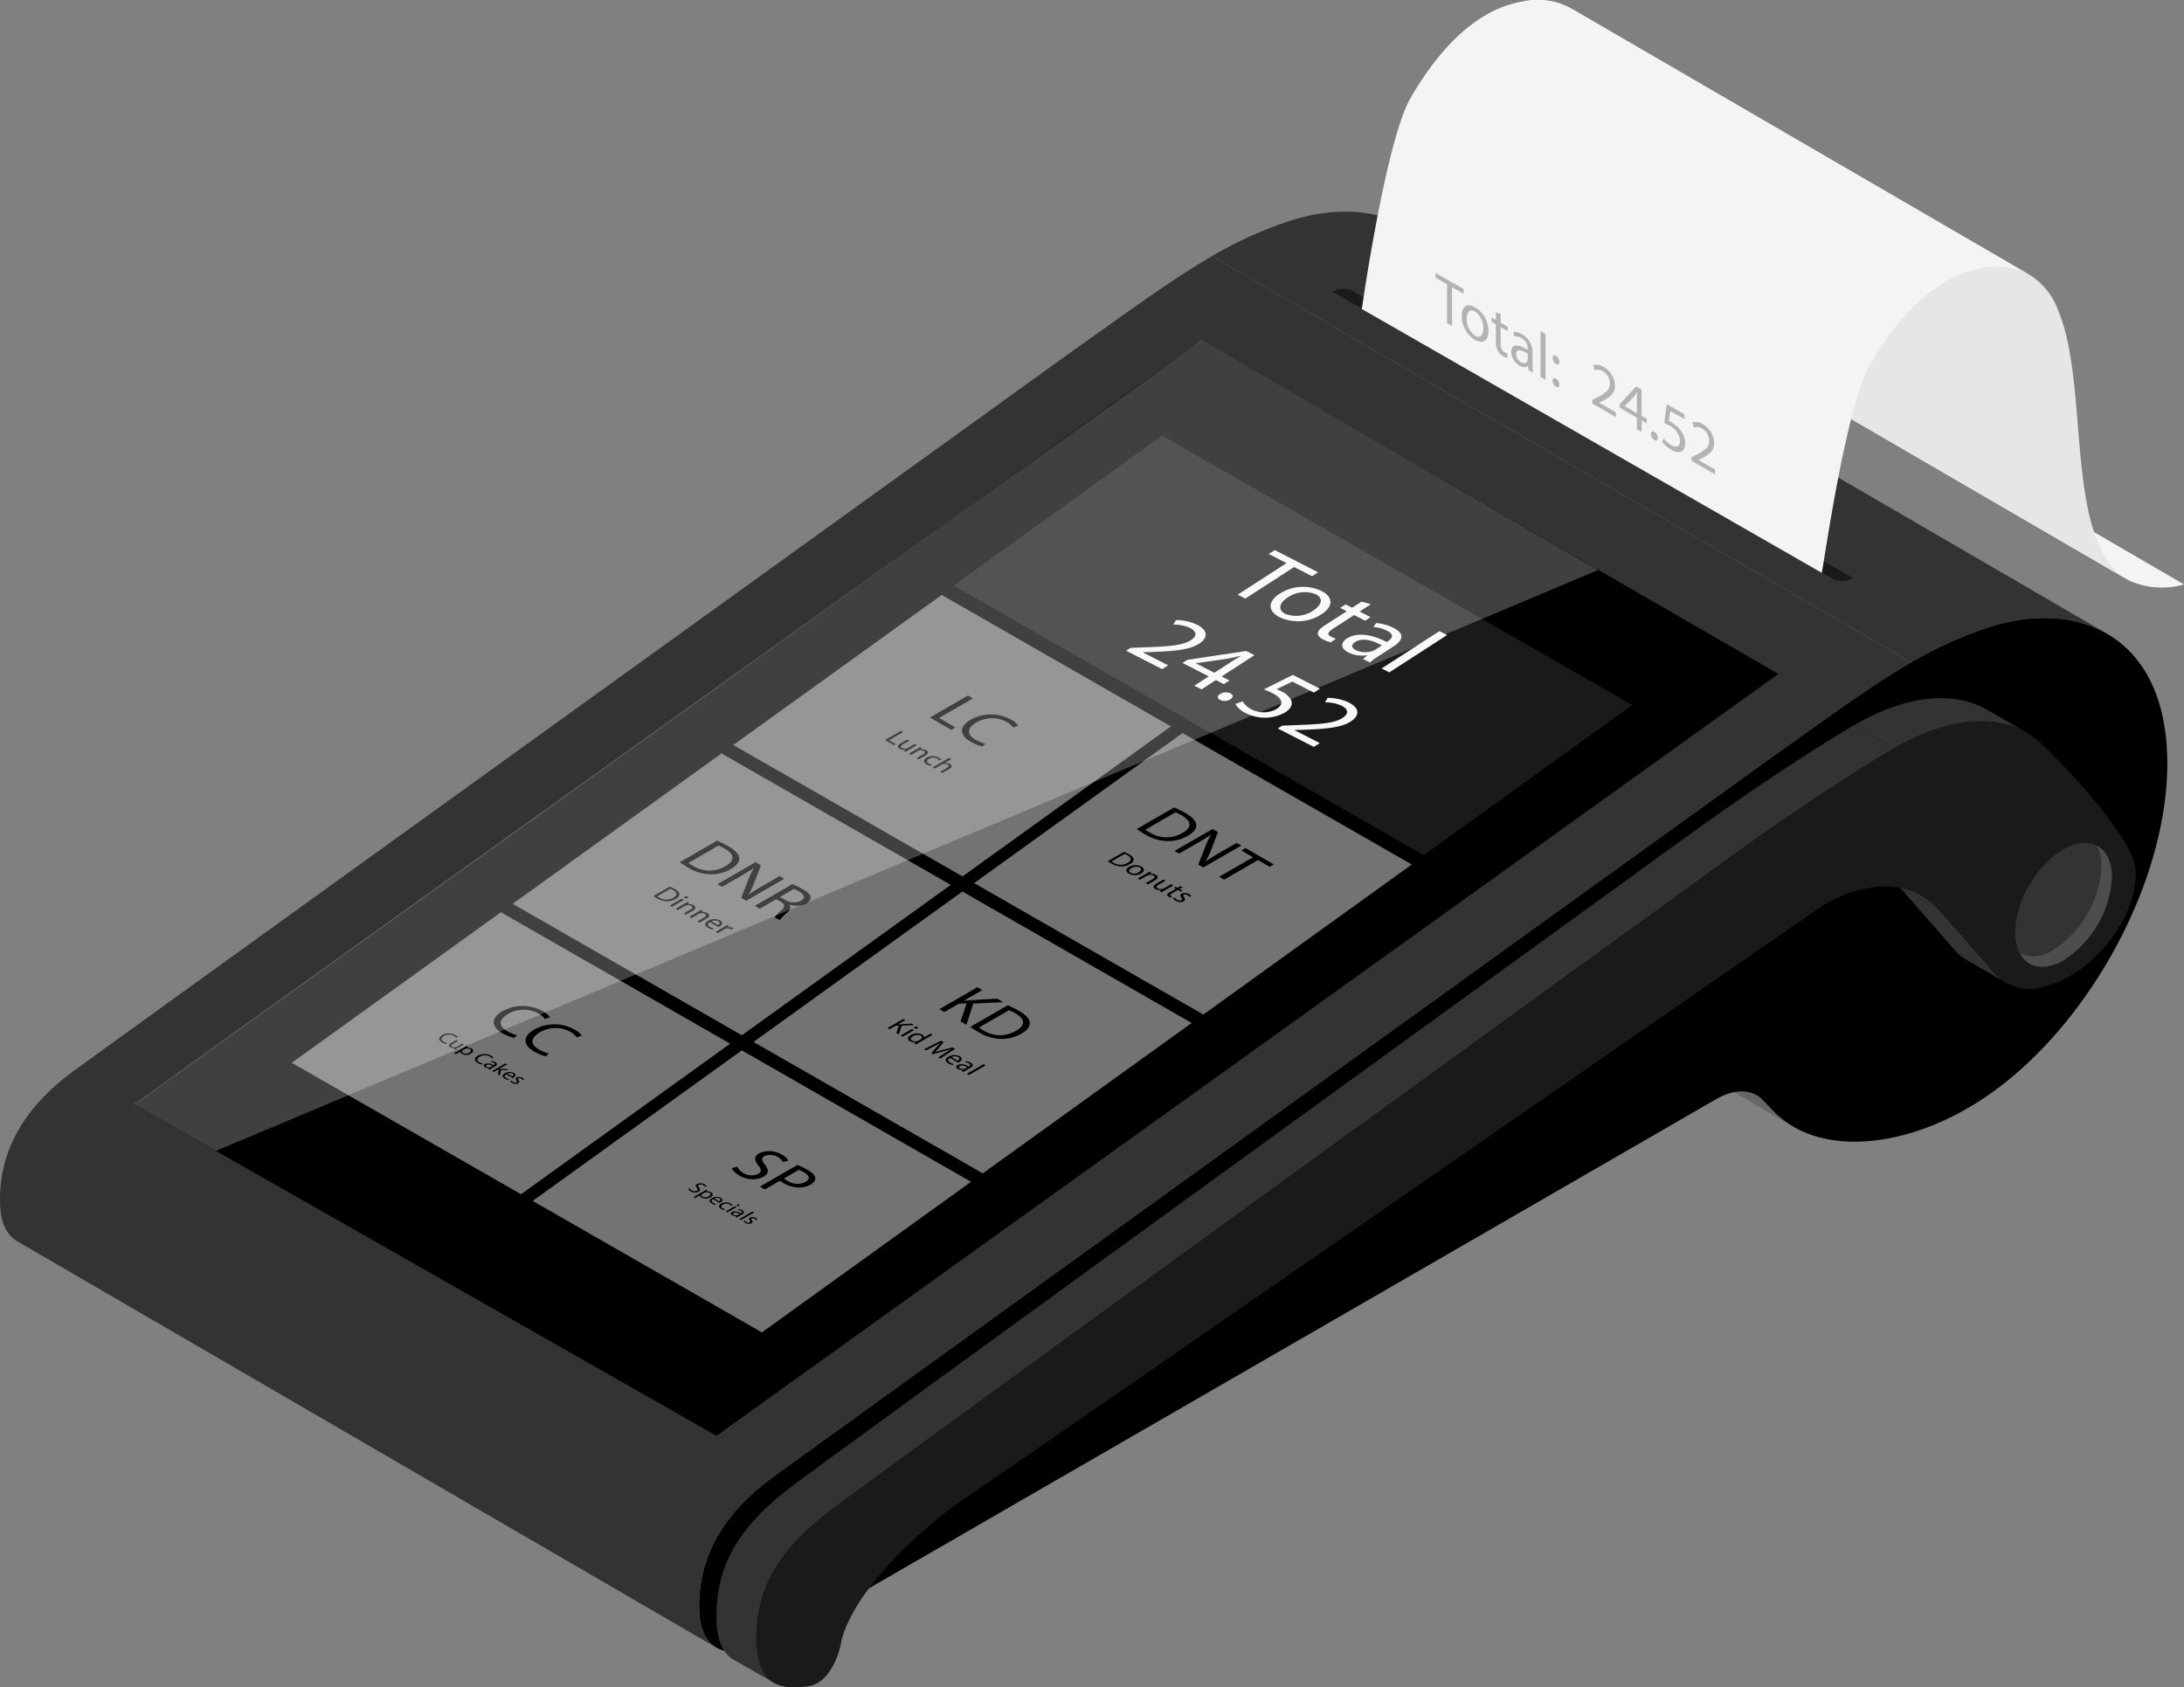 <svg xmlns="http://www.w3.org/2000/svg" width="252.219" height="194.858" viewBox="0 0 252.219 194.858"><rect x="0" y="0" width="252.219" height="194.858" fill="#808080" stroke="none"/><defs><style>.a{fill:#666;}.b{fill:#333;}.c{fill:#1a1a1a;}.d{fill:#4d4d4d;}.e{fill:#f4f4f4;}.f{fill:#e6e6e6;}.g{fill:#b3b3b3;}.h,.j{fill:#fff;}.h{opacity:0.45;}.i{fill:#f7f7f7;}.j{opacity:0.25;}</style></defs><g transform="translate(-818 -1624.758)"><g transform="translate(818 1624.758)"><path class="a" d="M6281.581,1782.309l-80.729-46.915a10.545,10.545,0,0,1-2.255-1.751l-1.306-1.341a3.2,3.2,0,0,0-.687-.539l80.73,46.915a3.188,3.188,0,0,1,.688.539l1.306,1.341A10.538,10.538,0,0,0,6281.581,1782.309Z" transform="translate(-6074.467 -1652.197)"/><path d="M5826.369,1635.742a45.808,45.808,0,0,1,9.02-4.075c10.286-3.31,20.518,1.009,20.56,15.669s-10.266,32.516-23.024,39.882c-8.421,4.862-17.583,5.339-22.4.4l-1.305-1.341c-1.245-1.282-3.252-1.311-5.388-.079l-108.958,62.907c-.413.185-8.246,3.691-8.471-3.887-.206-6.939,3.654-11.806,8.416-15.32,3.156-2.33,109.95-79.244,115.571-83.292C5816.828,1642.063,5821.653,1638.464,5826.369,1635.742Z" transform="translate(-5605.661 -1559.259)"/><path class="b" d="M6439.076,1054.361l80.73,46.915c-3.785-2.2-8.688-2.36-13.6-.778a45.777,45.777,0,0,0-9.02,4.075l-80.73-46.915a45.8,45.8,0,0,1,9.02-4.075C6430.388,1052,6435.291,1052.161,6439.076,1054.361Z" transform="translate(-6276.473 -1028.09)"/><path class="b" d="M4774.373,1276.387l-80.729-46.915c-1.1-.641-1.921-1.927-1.992-4.3-.206-6.939,3.654-11.807,8.417-15.32,3.155-2.329,109.95-79.244,115.571-83.292,6.442-4.544,11.268-8.143,15.983-10.866l80.73,46.915c-4.716,2.723-9.542,6.322-15.984,10.866-5.621,4.048-112.415,80.963-115.571,83.292-4.762,3.514-8.622,8.381-8.416,15.321C4772.453,1274.459,4773.271,1275.746,4774.373,1276.387Z" transform="translate(-4691.644 -1086.122)"/><path class="b" d="M7479.428,2107.406l-4.613-2.681a5.081,5.081,0,0,1-1.276-1.059l4.612,2.681A5.109,5.109,0,0,0,7479.428,2107.406Z" transform="translate(-7247.771 -1993.918)"/><path class="b" d="M7405.669,2023.571l-4.613-2.681-6.4-7.311,4.613,2.681Z" transform="translate(-7175.288 -1911.142)"/><path class="b" d="M7370.121,1993.247l4.613,2.681a7.95,7.95,0,0,1,1.991,1.65l-4.613-2.681A7.956,7.956,0,0,0,7370.121,1993.247Z" transform="translate(-7152.746 -1892.46)"/><path class="b" d="M7345.229,1746.1l4.613,2.681c-3.006-1.747-8.2-2.372-15.395,1.784l-4.613-2.681C7337.031,1743.728,7342.224,1744.353,7345.229,1746.1Z" transform="translate(-7115.729 -1664.136)"/><path class="b" d="M5717.731,1893.846l-4.655-2.657c-1.159-.673-1.983-2.147-1.964-5.061.035-5.34,2.057-9.672,7.944-14.372,3.13-2.5,95.786-69.584,100.663-73.115,1.6-1.123,11.558-8.635,22.268-15.064q.248-.149.495-.291l4.613,2.681c-.164.095-.329.192-.495.291-10.71,6.429-20.672,13.941-22.268,15.064-4.876,3.531-97.533,70.617-100.663,73.115-5.887,4.7-7.909,9.032-7.944,14.372C5715.706,1891.723,5716.573,1893.173,5717.731,1893.846Z" transform="translate(-5628.375 -1699.539)"/><path class="c" d="M5899.3,1780.917c8.545-4.934,14.265-3.129,16.853-.708,3.517,3.289,10.674,11.112,11.023,14.5.467,4.516-3.191,9.986-7.523,12.487a11.262,11.262,0,0,1-2.006.92c-.328.11-.648.208-.959.292a5.371,5.371,0,0,1-5.725-1.486l-6.4-7.311c-2.959-3.378-7.857-3.633-13.1-.792-.781.451-95.223,65.943-100.384,69.328-11.1,8.323-13.161,14.643-13.365,16.036-.388,2.047-1.643,4.745-3.8,5.033-2.035.271-6.1.737-5.977-5.453.106-5.339,2.057-9.672,7.944-14.372,3.13-2.5,95.786-69.584,100.663-73.115,1.6-1.123,11.558-8.635,22.268-15.064Q5899.051,1781.059,5899.3,1780.917Z" transform="translate(-5680.578 -1694.489)"/><ellipse class="b" cx="7.813" cy="4.511" rx="7.813" ry="4.511" transform="translate(230.422 108.918) rotate(-59.654)"/><path class="d" d="M7577.095,1958.435a12.258,12.258,0,0,1-5.561,9.59c-2.22,1.281-4.135.9-5.028-.744a4.005,4.005,0,0,0,3.826-.46,12.25,12.25,0,0,0,5.561-9.588,5.069,5.069,0,0,0-.534-2.423C7576.429,1955.355,7577.095,1956.614,7577.095,1958.435Z" transform="translate(-7333.193 -1857.143)"/><path class="b" d="M6635.918,1175.659l-.144.1-57.867-33.177a2.379,2.379,0,0,0-2.137.089l-.088.062-.737-.422c-.546-.317-.478-.87.154-1.234l.232-.16a2.377,2.377,0,0,1,2.137-.088l58.6,33.6C6636.619,1174.743,6636.55,1175.3,6635.918,1175.659Z" transform="translate(-6421.765 -1109.023)"/><path class="c" d="M6648.269,1195.624l-.092.062a2.366,2.366,0,0,1-2.137.088l-57.846-33.183.088-.062a2.38,2.38,0,0,1,2.138-.088Z" transform="translate(-6434.278 -1128.883)"/><g transform="translate(157.268 0)"><g transform="translate(35.296 36.059)"><path class="e" d="M7117.448,1226.508l-53.046-30.827c.106.062.215.12.324.176a9.18,9.18,0,0,0,6.286.425l53.045,30.827a9.178,9.178,0,0,1-6.285-.425Q7117.606,1226.6,7117.448,1226.508Z" transform="translate(-7064.401 -1195.681)"/></g><g transform="translate(24.099 0.93)"><path class="f" d="M6990.789,828.84l-53.046-30.827c-4.511-2.622-5.14-10.289-5.754-17.769-.4-4.856-.811-9.879-2.294-13.376a8.108,8.108,0,0,0-3.175-4l-.082-.048,53.045,30.827.082.048a8.107,8.107,0,0,1,3.175,4c1.483,3.5,1.9,8.52,2.294,13.376C6985.648,818.551,6986.277,826.219,6990.789,828.84Z" transform="translate(-6926.437 -762.824)"/></g><g transform="translate(0)"><path class="e" d="M6653.511,752.247l53.046,30.827a7.9,7.9,0,0,0-5.444-.719,12.7,12.7,0,0,0-4.234,1.561c-3.87,2.234-6.8,6.25-8.748,9.657-2.825,4.945-5.414,23.877-5.527,23.935l-53.112-30.464c.013-.1,2.769-19.353,5.594-24.3,1.946-3.407,4.878-7.422,8.748-9.657a12.694,12.694,0,0,1,4.233-1.561A7.9,7.9,0,0,1,6653.511,752.247Z" transform="translate(-6629.49 -751.361)"/></g></g><g transform="translate(165.776 31.503)"><path class="g" d="M6735.655,1140.865l-1.335-.771v-.553l3.251,1.878v.553l-1.342-.775v4.484l-.574-.331Z" transform="translate(-6734.32 -1139.541)"/><path class="g" d="M6774.743,1188.826c0,1.338-.808,1.454-1.571,1.014a3.259,3.259,0,0,1-1.512-2.734c0-1.211.691-1.522,1.564-1.018A3.24,3.24,0,0,1,6774.743,1188.826Zm-2.5-1.407a2.329,2.329,0,0,0,.958,1.943c.547.316.958-.037.958-.852a2.32,2.32,0,0,0-.945-1.936C6772.533,1186.183,6772.24,1186.731,6772.24,1187.418Z" transform="translate(-6768.629 -1182.098)"/><path class="g" d="M6815.189,1196.068v1.039l.821.474v.5l-.821-.474v1.95a.977.977,0,0,0,.431.951,1.4,1.4,0,0,0,.332.147l.026.508a1.456,1.456,0,0,1-.508-.2,1.606,1.606,0,0,1-.619-.634,2.145,2.145,0,0,1-.222-1.069v-1.973l-.489-.282v-.5l.489.282v-.867Z" transform="translate(-6807.662 -1191.341)"/><path class="g" d="M6844.078,1228.1l-.045-.482-.02-.011c-.176.182-.515.241-.964-.019a1.957,1.957,0,0,1-.964-1.6c0-.874.678-.961,1.9-.25v-.075a1.377,1.377,0,0,0-.717-1.251,1.329,1.329,0,0,0-.821-.205l-.13-.509a1.687,1.687,0,0,1,1.036.277,2.373,2.373,0,0,1,1.2,2.172v1.353a6.47,6.47,0,0,0,.052.9Zm-.085-1.895c-.625-.376-1.336-.659-1.336.043a1.1,1.1,0,0,0,.541.94c.411.237.671.089.763-.165a.591.591,0,0,0,.032-.19Z" transform="translate(-6833.338 -1216.862)"/><path class="g" d="M6883.841,1222.552l.573.331v5.306l-.573-.331Z" transform="translate(-6871.706 -1215.815)"/><path class="g" d="M6901.1,1257.271c0-.276.163-.377.391-.245a.836.836,0,0,1,.385.693c0,.262-.15.377-.392.238A.835.835,0,0,1,6901.1,1257.271Zm0,2.638c0-.276.163-.377.391-.245a.837.837,0,0,1,.385.693c0,.261-.15.377-.392.238A.835.835,0,0,1,6901.1,1259.909Z" transform="translate(-6887.569 -1247.439)"/></g><g transform="translate(15.501 39.314)"><path d="M5073.184,1274.867l-122.637,87.982-67.18-38.238c7.3-5.278,38.851-27.766,68.179-48.812,27.437-19.689,52.912-38.14,55.079-39.391Z" transform="translate(-4883.308 -1236.357)"/><path class="h" d="M5157.455,2064.585l-24.154,17.387-26.475-15.179.611-.439,23.543-16.947Z" transform="translate(-5088.632 -1983.376)"/><path class="h" d="M5471.708,1838.6l-24.126,17.367-26.475-15.178.611-.44,23.516-16.927Z" transform="translate(-5377.408 -1775.729)"/><path class="h" d="M5785.6,1613.114l-24.069,17.326-26.474-15.179.611-.44,23.458-16.886Z" transform="translate(-5665.874 -1568.545)"/><path class="h" d="M5500.223,2261.118l-24.153,17.387-26.475-15.179.611-.439,23.543-16.947Z" transform="translate(-5403.583 -2163.958)"/><path class="h" d="M5814.477,2035.13l-24.126,17.367-26.475-15.179.611-.44L5788,2019.951Z" transform="translate(-5692.358 -1956.311)"/><path class="h" d="M6128.363,1809.646l-24.069,17.326-26.474-15.179.611-.44,23.458-16.886Z" transform="translate(-5980.824 -1749.127)"/><path class="c" d="M6072.734,1371.067l-23.458,16.886-.611.44,54.292,31.128,24.069-17.326Z" transform="translate(-5954.035 -1360.088)"/><g transform="translate(59.966 57.765)"><g transform="translate(3.027)"><path d="M5663.16,1947.56a12.247,12.247,0,0,1,1.306.648c.821.474,1.216.92,1.245,1.351s-.243.861-.954,1.271a4.625,4.625,0,0,1-2.345.618,5.3,5.3,0,0,1-2.588-.764,11.424,11.424,0,0,1-.985-.629Zm-3.314,2.573a4.359,4.359,0,0,0,.545.352,3.63,3.63,0,0,0,3.749.011c1.043-.595,1.111-1.316-.1-2.013a4.957,4.957,0,0,0-.729-.353Z" transform="translate(-5658.838 -1947.56)"/><path d="M5712.548,1980.782l4.395-2.537.624.36-.805,2.1a7.251,7.251,0,0,1-.633,1.283l.02,0c.535-.369,1.056-.685,1.74-1.081l1.839-1.061.538.311-4.394,2.537-.578-.333.825-2.1a8.006,8.006,0,0,1,.64-1.324l-.026-.008c-.521.339-1.036.651-1.767,1.073l-1.877,1.084Z" transform="translate(-5708.189 -1975.755)"/><path d="M5770.107,2009.392a8.971,8.971,0,0,1,1.188.58c.611.353.894.644.922.946.027.242-.147.487-.487.683a2.585,2.585,0,0,1-1.955.166l-.02.011c.224.265.115.563-.237.887a5.816,5.816,0,0,0-.865.893l-.591-.341a4.73,4.73,0,0,1,.754-.777c.475-.426.467-.694-.032-1l-.539-.311-1.9,1.1-.571-.33Zm-1.43,1.485.584.337a1.879,1.879,0,0,0,1.833.094c.567-.328.4-.709-.2-1.062a3.613,3.613,0,0,0-.617-.3Z" transform="translate(-5757.094 -2004.374)"/></g><g transform="translate(0 5.306)"><path d="M5623.418,2012.937a5.274,5.274,0,0,1,.568.282c.357.206.53.4.542.588s-.106.375-.415.553a2.021,2.021,0,0,1-1.021.269,2.309,2.309,0,0,1-1.127-.333,4.893,4.893,0,0,1-.429-.274Zm-1.443,1.12a1.948,1.948,0,0,0,.237.153,1.581,1.581,0,0,0,1.632.005c.454-.259.483-.573-.042-.877a2.193,2.193,0,0,0-.318-.154Z" transform="translate(-5621.537 -2012.937)"/><path d="M5646.855,2026.847a.323.323,0,0,1-.313,0c-.088-.051-.083-.127,0-.176a.336.336,0,0,1,.313,0C5646.952,2026.722,5646.943,2026.8,5646.855,2026.847Zm-2.04.854,1.374-.793.252.145-1.374.793Z" transform="translate(-5642.926 -2025.517)"/><path d="M5654.06,2034.97c.142-.082.255-.151.36-.221l.223.129-.212.139.006,0a1.116,1.116,0,0,1,.716.115c.191.111.375.348-.1.62l-.82.474-.251-.145.792-.457c.222-.128.323-.282.086-.419a.8.8,0,0,0-.593-.047.573.573,0,0,0-.133.057l-.826.477-.251-.145Z" transform="translate(-5650.5 -2032.979)"/><path d="M5673.6,2046.255c.142-.082.255-.151.36-.221l.223.129-.213.139.006,0a1.114,1.114,0,0,1,.716.115c.191.111.375.348-.1.62l-.82.474-.252-.145.792-.457c.222-.128.323-.282.086-.419a.8.8,0,0,0-.593-.047.586.586,0,0,0-.134.058l-.825.477-.252-.145Z" transform="translate(-5668.458 -2043.348)"/><path d="M5695.678,2059.562c-.331.2-.253.4,0,.549a1.586,1.586,0,0,0,.454.18l-.136.128a1.951,1.951,0,0,1-.546-.217c-.426-.246-.4-.553.013-.793a1.457,1.457,0,0,1,1.39-.053c.451.261.177.558-.075.7a1.372,1.372,0,0,1-.125.062Zm.917.323c.162-.09.34-.272.057-.436a.926.926,0,0,0-.791.011Z" transform="translate(-5689.166 -2055.449)"/><path d="M5710.737,2067.759c.162-.093.3-.175.417-.254l.22.127-.261.161.011.007a.935.935,0,0,1,.684.048.319.319,0,0,1,.063.046l-.236.136a.418.418,0,0,0-.077-.054.788.788,0,0,0-.658-.01,1.034,1.034,0,0,0-.128.061l-.732.423-.249-.143Z" transform="translate(-5702.629 -2063.076)"/></g></g><g transform="translate(86.997 74.687)"><g transform="translate(5.983)"><path d="M6032.733,2156.065l.571.33-2.119,1.223.02.011c.288-.03.563-.052.817-.07l3-.171.709.409-3.467.152-.8,2.458-.676-.39.7-2.087-.9.036-1.675.968-.571-.33Z" transform="translate(-6028.339 -2156.065)"/><path d="M6076.663,2181.794a12.229,12.229,0,0,1,1.306.648c.82.474,1.216.92,1.245,1.351s-.244.861-.954,1.271a4.629,4.629,0,0,1-2.345.618,5.3,5.3,0,0,1-2.588-.764,11.258,11.258,0,0,1-.985-.629Zm-3.314,2.573a4.441,4.441,0,0,0,.545.353,3.63,3.63,0,0,0,3.749.011c1.043-.594,1.111-1.316-.1-2.013a4.982,4.982,0,0,0-.729-.353Z" transform="translate(-6068.77 -2179.706)"/></g><g transform="translate(0 3.661)"><path d="M5956.444,2201.18l.238.137-.882.509.008,0c.12-.012.234-.021.34-.029l1.249-.072.295.17-1.441.063-.335,1.022-.281-.162.292-.868-.376.015-.7.4-.237-.137Z" transform="translate(-5954.616 -2201.18)"/><path d="M5975.042,2212.43a.307.307,0,0,1-.3,0c-.085-.049-.08-.121,0-.168a.32.32,0,0,1,.3,0C5975.134,2212.311,5975.126,2212.382,5975.042,2212.43Zm-1.949.816,1.313-.758.24.138-1.313.758Z" transform="translate(-5971.593 -2211.326)"/><path d="M5986.521,2221.911l-1.587.916c-.116.067-.247.146-.328.2l-.216-.125.217-.138,0,0a1.069,1.069,0,0,1-.708-.111c-.32-.185-.3-.481.1-.712a1.371,1.371,0,0,1,1.3-.065c.2.117.244.25.2.346l.005,0,.784-.453Zm-1.388.524a.47.47,0,0,0,.089-.064c.117-.108.11-.256-.07-.36a.943.943,0,0,0-.9.064c-.266.153-.355.356-.1.506a.809.809,0,0,0,.638.039.653.653,0,0,0,.114-.053Z" transform="translate(-5981.314 -2220.074)"/><path d="M6008.982,2233.536c.241-.155.531-.342.762-.471l-.008,0c-.277.087-.581.175-.927.267l-1.212.324-.18-.1.572-.675a6.9,6.9,0,0,1,.5-.533l-.006,0c-.233.128-.554.3-.844.446l-.833.424-.227-.131,1.956-.981.3.175-.57.692a6.236,6.236,0,0,1-.43.463l.008,0c.23-.08.5-.158.81-.244l1.212-.321.3.175-1.714,1.122-.231-.134Z" transform="translate(-6002.362 -2229.585)"/><path d="M6037.717,2252.943c-.317.189-.243.386,0,.525a1.5,1.5,0,0,0,.434.172l-.13.123a1.865,1.865,0,0,1-.521-.207c-.407-.235-.384-.529.012-.757a1.392,1.392,0,0,1,1.328-.051c.432.249.169.533-.072.673a1.19,1.19,0,0,1-.12.059Zm.876.308c.155-.086.325-.26.055-.417a.886.886,0,0,0-.757.011Z" transform="translate(-6030.5 -2248.428)"/><path d="M6052.9,2262.306l.146-.106-.008,0a1.05,1.05,0,0,1-.6-.121c-.268-.155-.217-.342-.027-.451a1.305,1.305,0,0,1,1.283.177l.027-.016c.108-.062.274-.193,0-.349a1.236,1.236,0,0,0-.442-.142l.1-.123a1.524,1.524,0,0,1,.551.183c.4.233.229.448-.035.6l-.491.283a2.181,2.181,0,0,0-.293.194Zm.634-.407a.9.9,0,0,0-.855-.152c-.155.089-.124.191,0,.262a.734.734,0,0,0,.54.057.41.41,0,0,0,.09-.036Z" transform="translate(-6044.333 -2256.302)"/><path d="M6069.353,2265.617l.24.139-1.925,1.112-.241-.138Z" transform="translate(-6058.271 -2260.387)"/></g></g><g transform="translate(86.716 41.005)"><g transform="translate(5.175)"><path d="M6019.308,1741.038l.571.33-3.918,2.262,1.891,1.092-.476.275-2.462-1.421Z" transform="translate(-6014.914 -1741.038)"/><path d="M6063,1771.674a4.881,4.881,0,0,1-1.377-.554c-1.248-.72-1.4-1.714.037-2.546a4.78,4.78,0,0,1,4.619,0,2.285,2.285,0,0,1,.855.719l-.6.188a1.978,1.978,0,0,0-.71-.621,3.54,3.54,0,0,0-3.539.05c-1.076.621-1.143,1.38-.066,2a3.961,3.961,0,0,0,1.115.433Z" transform="translate(-6056.927 -1765.793)"/></g><g transform="translate(0 4.083)"><path d="M5952.98,1791.347l.237.137-1.63.941.786.454-.2.114-1.024-.591Z" transform="translate(-5951.152 -1791.347)"/><path d="M5970.463,1804.972c-.136.078-.252.149-.347.213l-.213-.123.2-.132-.006,0a1.094,1.094,0,0,1-.681-.111c-.208-.12-.342-.329.119-.6l.767-.443.241.139-.727.42c-.25.144-.341.285-.123.411a.781.781,0,0,0,.534.058.587.587,0,0,0,.144-.058l.806-.465.24.139Z" transform="translate(-5967.758 -1802.768)"/><path d="M5985.933,1814.675c.135-.078.244-.144.345-.211l.212.123-.2.133.005,0a1.065,1.065,0,0,1,.684.11c.183.106.358.332-.092.592l-.784.453-.241-.139.757-.437c.212-.122.309-.27.082-.4a.767.767,0,0,0-.566-.045.575.575,0,0,0-.128.055l-.789.456-.24-.139Z" transform="translate(-5982.23 -1812.588)"/><path d="M6007.377,1828.348a1.56,1.56,0,0,1-.456-.175c-.4-.23-.39-.535.012-.767a1.46,1.46,0,0,1,1.408.008.764.764,0,0,1,.265.231l-.239.075a.506.506,0,0,0-.216-.2.991.991,0,0,0-.964.017c-.3.175-.294.4-.032.548a1.23,1.23,0,0,0,.36.133Z" transform="translate(-6002.125 -1824.317)"/><path d="M6020.657,1829.67l.241.139-.819.473.005,0a1.077,1.077,0,0,1,.34,0,.927.927,0,0,1,.313.1c.178.1.354.329-.1.591l-.781.451-.24-.139.754-.435c.212-.122.312-.271.085-.4a.776.776,0,0,0-.561-.048.461.461,0,0,0-.13.056l-.792.457-.24-.139Z" transform="translate(-6013.247 -1826.56)"/></g></g><g transform="translate(35.225 76.853)"><g transform="translate(6.289)"><path d="M5396.544,2186.458a4.887,4.887,0,0,1-1.377-.554c-1.247-.72-1.4-1.714.037-2.546a4.78,4.78,0,0,1,4.619,0,2.287,2.287,0,0,1,.855.719l-.6.188a1.976,1.976,0,0,0-.71-.621,3.54,3.54,0,0,0-3.539.05c-1.076.621-1.143,1.38-.066,2a3.973,3.973,0,0,0,1.115.433Z" transform="translate(-5394.177 -2182.763)"/><path d="M5441.761,2212.563a4.87,4.87,0,0,1-1.377-.554c-1.248-.72-1.4-1.714.036-2.546a4.78,4.78,0,0,1,4.619,0,2.267,2.267,0,0,1,.854.719l-.6.188a1.983,1.983,0,0,0-.71-.621,3.539,3.539,0,0,0-3.539.05c-1.075.621-1.144,1.38-.066,2a3.963,3.963,0,0,0,1.115.433Z" transform="translate(-5435.723 -2206.75)"/></g><g transform="translate(0 3.17)"><path d="M5317.468,2223.038a1.609,1.609,0,0,1-.455-.183c-.413-.238-.464-.566.012-.841a1.58,1.58,0,0,1,1.526,0,.752.752,0,0,1,.282.238l-.2.062a.656.656,0,0,0-.235-.205,1.17,1.17,0,0,0-1.169.016c-.356.205-.378.456-.022.661a1.311,1.311,0,0,0,.368.143Z" transform="translate(-5316.687 -2221.818)"/><path d="M5331.452,2232.128c-.107.063-.2.118-.275.169l-.169-.1.159-.1,0,0a.868.868,0,0,1-.541-.088c-.166-.1-.272-.261.094-.473l.61-.352.19.11-.577.333c-.2.114-.271.226-.1.327a.62.62,0,0,0,.424.046.473.473,0,0,0,.114-.046l.64-.369.191.11Z" transform="translate(-5329.351 -2230.42)"/><path d="M5338.85,2239.867c.134-.077.237-.142.332-.2l.171.1-.17.108,0,0a.892.892,0,0,1,.576.1c.253.147.231.38-.085.563a1.075,1.075,0,0,1-1.037.048c-.139-.08-.2-.185-.16-.281l0,0-.566.327-.188-.109Zm-.089.269a.427.427,0,0,0-.069.05c-.1.1-.073.214.064.293a.739.739,0,0,0,.722-.048c.209-.121.277-.288.075-.4a.686.686,0,0,0-.523-.031.515.515,0,0,0-.09.037Z" transform="translate(-5336.015 -2238.218)"/><path d="M5368.244,2252.353a1.6,1.6,0,0,1-.455-.183c-.412-.238-.464-.566.012-.841a1.579,1.579,0,0,1,1.526,0,.752.752,0,0,1,.282.238l-.2.062a.649.649,0,0,0-.234-.205,1.168,1.168,0,0,0-1.169.017c-.355.205-.378.456-.022.661a1.311,1.311,0,0,0,.368.143Z" transform="translate(-5363.34 -2248.754)"/><path d="M5380.508,2261.963l.116-.085-.007,0a.831.831,0,0,1-.476-.1c-.213-.123-.173-.271-.022-.358a1.037,1.037,0,0,1,1.019.14l.021-.012c.086-.05.217-.153,0-.277a.983.983,0,0,0-.351-.113l.082-.1a1.214,1.214,0,0,1,.438.146c.321.186.182.356-.028.477l-.39.225a1.773,1.773,0,0,0-.232.154Zm.5-.323a.716.716,0,0,0-.679-.121c-.123.071-.1.152,0,.208a.582.582,0,0,0,.428.046.331.331,0,0,0,.071-.029Z" transform="translate(-5374.856 -2257.877)"/><path d="M5392.793,2265.259l0,0c.063-.006.145-.011.212-.014l.667-.03.23.133-.834.013-.152.621-.232-.134.137-.5-.205.006-.392.227-.189-.109,1.529-.883.189.109Z" transform="translate(-5385.925 -2261.122)"/><path d="M5407.252,2276.932c-.252.15-.193.306,0,.417a1.19,1.19,0,0,0,.345.137l-.1.1a1.482,1.482,0,0,1-.414-.164c-.323-.187-.305-.42.009-.6a1.106,1.106,0,0,1,1.055-.041c.343.2.135.423-.057.534a1.033,1.033,0,0,1-.095.047Zm.7.245c.123-.068.258-.207.043-.331a.7.7,0,0,0-.6.009Z" transform="translate(-5399.526 -2272.21)"/><path d="M5417.856,2284.272a.408.408,0,0,0,.176.189.364.364,0,0,0,.359.028c.09-.052.085-.112,0-.224-.122-.147-.107-.259.017-.331a.7.7,0,0,1,.668.033.461.461,0,0,1,.193.186l-.186.052a.342.342,0,0,0-.154-.159.331.331,0,0,0-.318-.02c-.086.05-.062.108.023.217.113.145.116.251-.039.341a.722.722,0,0,1-.705-.046.545.545,0,0,1-.224-.211Z" transform="translate(-5409.469 -2278.83)"/></g></g><g transform="translate(112.429 53.928)"><g transform="translate(3.344)"><path d="M6313.508,1900.28a12.159,12.159,0,0,1,1.306.648c.821.474,1.216.92,1.245,1.351s-.244.861-.955,1.271a4.625,4.625,0,0,1-2.345.618,5.3,5.3,0,0,1-2.588-.764,11.456,11.456,0,0,1-.985-.629Zm-3.314,2.573a4.373,4.373,0,0,0,.545.352,3.629,3.629,0,0,0,3.748.011c1.043-.595,1.111-1.316-.1-2.014a4.967,4.967,0,0,0-.729-.353Z" transform="translate(-6309.187 -1900.28)"/><path d="M6362.9,1933.5l4.394-2.537.624.36-.805,2.1a7.217,7.217,0,0,1-.633,1.283l.02,0c.534-.369,1.055-.685,1.74-1.08l1.839-1.062.538.311-4.394,2.537-.578-.333.825-2.1a8.011,8.011,0,0,1,.64-1.324l-.026-.008c-.521.339-1.036.651-1.766,1.073l-1.878,1.084Z" transform="translate(-6358.538 -1928.474)"/><path d="M6430.387,1959.153l-1.346-.777.482-.279,3.276,1.891-.483.279-1.353-.781-3.911,2.258-.578-.334Z" transform="translate(-6416.957 -1953.405)"/></g><g transform="translate(0 5.121)"><path d="M6269.857,1963.381a5.3,5.3,0,0,1,.567.282c.357.206.529.4.541.588s-.106.374-.415.552a2.01,2.01,0,0,1-1.02.269,2.3,2.3,0,0,1-1.125-.332,4.941,4.941,0,0,1-.428-.273Zm-1.441,1.119a1.874,1.874,0,0,0,.237.153,1.579,1.579,0,0,0,1.63,0c.454-.258.483-.572-.042-.875a2.168,2.168,0,0,0-.316-.153Z" transform="translate(-6267.978 -1963.381)"/><path d="M6296.142,1983.383a1.464,1.464,0,0,1-1.416.023c-.374-.216-.391-.539.043-.79a1.464,1.464,0,0,1,1.414-.025C6296.579,1982.821,6296.561,1983.141,6296.142,1983.383Zm-1.11-.625c-.3.173-.354.4-.107.547a1.029,1.029,0,0,0,.952-.065c.232-.134.41-.372.113-.543A1.01,1.01,0,0,0,6295.031,1982.759Z" transform="translate(-6292.296 -1980.877)"/><path d="M6311.671,1991.859c.142-.082.255-.151.36-.221l.222.128-.212.139.006,0a1.113,1.113,0,0,1,.714.115c.191.11.375.347-.1.619l-.819.473-.251-.145.791-.457c.221-.128.322-.282.085-.419a.8.8,0,0,0-.592-.047.591.591,0,0,0-.133.057l-.825.476-.251-.145Z" transform="translate(-6307.206 -1989.345)"/><path d="M6334.4,2004.174c-.142.082-.264.156-.363.223l-.223-.129.21-.138-.006,0a1.141,1.141,0,0,1-.711-.116c-.217-.125-.357-.344.124-.622l.8-.463.251.145-.759.439c-.261.151-.356.3-.128.43a.816.816,0,0,0,.558.06.607.607,0,0,0,.15-.06l.842-.486.251.145Z" transform="translate(-6327.822 -1999.717)"/><path d="M6354.238,2012.346l-.394.228.359.208-.19.11-.359-.208-.74.427c-.169.1-.217.182-.078.263a.862.862,0,0,0,.163.074l-.176.115a1.018,1.018,0,0,1-.257-.109c-.117-.068-.174-.143-.166-.217s.1-.169.26-.262l.748-.432-.214-.124.19-.11.214.124.329-.19Z" transform="translate(-6345.547 -2008.276)"/><path d="M6361.065,2022.541a.541.541,0,0,0,.232.248.478.478,0,0,0,.473.037c.118-.069.112-.147,0-.294-.161-.194-.142-.34.022-.435a.926.926,0,0,1,.879.043.6.6,0,0,1,.255.245l-.244.069a.447.447,0,0,0-.2-.209.436.436,0,0,0-.418-.025c-.113.065-.082.143.029.286.149.191.153.331-.051.448a.949.949,0,0,1-.928-.061.713.713,0,0,1-.295-.278Z" transform="translate(-6353.278 -2017.248)"/></g></g><g transform="translate(63.96 93.614)"><g transform="translate(5.049)"><path d="M5733.587,2391.076a1.9,1.9,0,0,0,2.413.858c.41-.237.409-.509.04-.986-.468-.564-.543-1.036.076-1.394a2.768,2.768,0,0,1,2.624.137,1.847,1.847,0,0,1,.764.689l-.62.176a1.744,1.744,0,0,0-2.124-.707c-.411.237-.344.509.031,1,.462.6.484,1.025-.161,1.4a2.877,2.877,0,0,1-2.813-.165,2.03,2.03,0,0,1-.85-.814Z" transform="translate(-5732.967 -2389.286)"/><path d="M5777.287,2408.95a9.989,9.989,0,0,1,1.181.584c.565.326.848.64.876.927.034.261-.141.529-.532.754a2.563,2.563,0,0,1-1.28.345,3.643,3.643,0,0,1-1.835-.5,2.289,2.289,0,0,1-.42-.288l-1.76,1.016-.571-.33Zm-1.548,1.553a2.208,2.208,0,0,0,.428.3,2.022,2.022,0,0,0,2.048.1c.581-.335.447-.736-.183-1.1a3.645,3.645,0,0,0-.584-.285Z" transform="translate(-5769.701 -2407.354)"/></g><g transform="translate(0 3.709)"><path d="M5670.954,2435.578a.629.629,0,0,0,.8.284c.136-.079.135-.168.013-.326-.155-.187-.18-.342.025-.46a.915.915,0,0,1,.867.045.611.611,0,0,1,.252.228l-.205.058a.505.505,0,0,0-.208-.2.511.511,0,0,0-.493-.033c-.136.079-.114.168.01.33.152.2.16.338-.053.461a.951.951,0,0,1-.93-.054.67.67,0,0,1-.281-.269Z" transform="translate(-5670.749 -2434.986)"/><path d="M5679.751,2444.366c.133-.077.237-.142.332-.2l.171.1-.17.108,0,0a.891.891,0,0,1,.575.1c.254.146.231.38-.085.563a1.073,1.073,0,0,1-1.037.048c-.139-.08-.2-.185-.16-.281l0,0-.566.327-.189-.109Zm-.089.269a.473.473,0,0,0-.069.05c-.1.1-.072.214.064.293a.739.739,0,0,0,.722-.049c.209-.121.277-.288.075-.4a.684.684,0,0,0-.523-.031.483.483,0,0,0-.09.037Z" transform="translate(-5677.983 -2443.419)"/><path d="M5701.761,2454.645c-.252.151-.193.307,0,.417a1.19,1.19,0,0,0,.345.137l-.1.1a1.465,1.465,0,0,1-.414-.165c-.323-.186-.305-.42.01-.6a1.1,1.1,0,0,1,1.054-.04c.343.2.135.424-.057.534a1.047,1.047,0,0,1-.095.047Zm.695.245c.123-.069.258-.207.043-.331a.7.7,0,0,0-.6.009Z" transform="translate(-5698.868 -2452.801)"/><path d="M5715.427,2463.134a1.232,1.232,0,0,1-.362-.139c-.316-.183-.309-.425.01-.609a1.159,1.159,0,0,1,1.117.006.6.6,0,0,1,.21.184l-.189.06a.4.4,0,0,0-.172-.156.786.786,0,0,0-.765.013c-.241.139-.233.315-.025.436a.992.992,0,0,0,.286.105Z" transform="translate(-5711.254 -2460.033)"/><path d="M5725.991,2465.2a.244.244,0,0,1-.238,0c-.067-.039-.063-.1,0-.134a.253.253,0,0,1,.238,0C5726.063,2465.1,5726.058,2465.16,5725.991,2465.2Zm-1.548.648,1.042-.6.191.11-1.042.6Z" transform="translate(-5720.085 -2462.594)"/><path d="M5732.044,2472.6l.116-.084-.006,0a.837.837,0,0,1-.476-.1c-.212-.123-.172-.271-.021-.358a1.036,1.036,0,0,1,1.019.141l.022-.012c.086-.05.217-.153,0-.277a.991.991,0,0,0-.351-.113l.082-.1a1.2,1.2,0,0,1,.438.146c.321.185.182.356-.027.477l-.39.225a1.748,1.748,0,0,0-.232.154Zm.5-.323a.716.716,0,0,0-.679-.121c-.123.071-.1.152,0,.208a.581.581,0,0,0,.428.046.342.342,0,0,0,.071-.029Z" transform="translate(-5726.598 -2468.721)"/><path d="M5745.106,2475.231l.19.11-1.529.883-.19-.11Z" transform="translate(-5737.667 -2471.965)"/><path d="M5749.777,2483.585a.409.409,0,0,0,.176.189.362.362,0,0,0,.359.028c.09-.052.086-.112,0-.223-.122-.148-.107-.259.017-.331a.7.7,0,0,1,.668.032.461.461,0,0,1,.193.187l-.185.052a.342.342,0,0,0-.155-.159.331.331,0,0,0-.318-.02c-.086.05-.062.108.023.217.113.145.116.251-.039.341a.72.72,0,0,1-.7-.046.541.541,0,0,1-.224-.211Z" transform="translate(-5743.187 -2479.268)"/></g></g><g transform="translate(114.547 24.209)"><path class="i" d="M6458.45,1535.588l-2.057-1.055.7-.449,5.006,2.567-.7.45-2.067-1.06-5.643,3.645-.884-.453Z" transform="translate(-6439.925 -1534.084)"/><path class="i" d="M6505.579,1589.54a5.011,5.011,0,0,1-4.835.322c-1.314-.674-1.425-1.777.014-2.706a5.006,5.006,0,0,1,4.825-.327C6506.978,1587.544,6506.971,1588.641,6505.579,1589.54Zm-3.9-1.945c-1,.644-1.137,1.444-.275,1.886a3.525,3.525,0,0,0,3.244-.386c.771-.5,1.338-1.341.294-1.876A3.456,3.456,0,0,0,6501.679,1587.595Z" transform="translate(-6483.029 -1582.115)"/><path class="i" d="M6573.071,1607.678l-1.308.844,1.265.648-.63.407-1.264-.648-2.455,1.586c-.564.365-.713.658-.222.911a3.054,3.054,0,0,0,.568.226l-.581.421a3.5,3.5,0,0,1-.9-.328c-.412-.211-.62-.46-.6-.714-.006-.286.308-.594.844-.94l2.483-1.6-.753-.386.63-.407.752.386,1.091-.7Z" transform="translate(-6544.798 -1601.427)"/><path class="i" d="M6604.1,1642.113l.5-.407-.03-.016a3.757,3.757,0,0,1-2.162-.324c-.983-.5-.836-1.18-.178-1.606,1.1-.711,2.746-.565,4.613.4l.094-.061c.376-.243.943-.737-.05-1.246a4.433,4.433,0,0,0-1.6-.429l.345-.455a5.462,5.462,0,0,1,2,.557c1.485.761.9,1.56-.016,2.149l-1.7,1.1a7.812,7.812,0,0,0-1.01.746Zm2.192-1.567c-.944-.506-2.2-.963-3.082-.392-.536.346-.409.706.042.937a2.623,2.623,0,0,0,1.936.11,1.5,1.5,0,0,0,.313-.144Z" transform="translate(-6576.746 -1629.542)"/><path class="i" d="M6664.332,1649.4l.883.453-6.678,4.313-.883-.453Z" transform="translate(-6628.148 -1640.041)"/><path class="i" d="M6294.083,1637.281l.508-.328,1.322-.052c3.151-.106,4.694-.23,5.626-.821.621-.4.874-.936-.1-1.435a4.45,4.45,0,0,0-1.9-.376l.3-.521a5.552,5.552,0,0,1,2.467.545c1.4.72,1.094,1.607.219,2.172-1.129.729-2.914.871-5.53.968l-.973.024-.019.012,2.93,1.5-.687.443Z" transform="translate(-6294.083 -1625.661)"/><path class="i" d="M6375.671,1681.62l1.665-1.075-3.03-1.553.545-.352,6.813-1.029.953.489-3.8,2.454.913.468-.649.419-.913-.468-1.665,1.075Zm2.314-1.494,2.042-1.318q.479-.31.989-.6l-.03-.015c-.558.128-.982.216-1.445.305l-3.674.525-.019.012Z" transform="translate(-6367.795 -1665.961)"/><path class="i" d="M6424.881,1736.683a1.257,1.257,0,0,1,1.195-.074c.351.18.347.461,0,.686a1.241,1.241,0,0,1-1.195.074C6424.529,1737.189,6424.542,1736.9,6424.881,1736.683Z" transform="translate(-6414.028 -1720.065)"/><path class="i" d="M6458.568,1713.69l-2.489-1.276-1.821.886a5.148,5.148,0,0,1,.569.248,2.409,2.409,0,0,1,1.076.933c.239.438.133.995-.638,1.493a4.808,4.808,0,0,1-4.517.1A2.745,2.745,0,0,1,6449.5,1715l.851-.294a2.468,2.468,0,0,0,1.056.934,3.057,3.057,0,0,0,2.872-.065c.78-.515.783-1.168-.522-1.837a9.908,9.908,0,0,0-.968-.42l3.355-1.679,3.121,1.6Z" transform="translate(-6436.887 -1697.231)"/><path class="i" d="M6509.929,1747.935l.508-.328,1.322-.052c3.152-.106,4.694-.23,5.626-.821.62-.4.873-.936-.1-1.435a4.446,4.446,0,0,0-1.9-.376l.3-.521a5.555,5.555,0,0,1,2.467.545c1.4.72,1.094,1.607.219,2.172-1.129.729-2.914.871-5.53.968l-.974.024-.019.012,2.93,1.5-.687.443Z" transform="translate(-6492.412 -1727.334)"/></g><path class="j" d="M5051.7,1262.3l-159.6,67.064-9.463-5.373c14.123-10.216,123.27-88.214,123.27-88.214Z" transform="translate(-4882.641 -1235.782)"/></g><g transform="translate(183.882 42.113)"><path class="g" d="M6957.423,1274.755v-.406l.453-.243c1.09-.56,1.582-.908,1.589-1.642a1.625,1.625,0,0,0-.847-1.445,1.036,1.036,0,0,0-.906-.109l-.184-.573a1.417,1.417,0,0,1,1.208.2,2.6,2.6,0,0,1,1.306,2.177c0,.9-.571,1.3-1.47,1.778l-.342.164v.015l1.917,1.107v.55Z" transform="translate(-6957.423 -1270.274)"/><path class="g" d="M6998.474,1306.236V1304.9l-1.982-1.145v-.437l1.9-2.025.623.36v3.041l.6.345v.519l-.6-.345v1.332Zm0-1.852v-1.634q0-.384.02-.756l-.02-.011c-.131.21-.236.361-.354.518l-1.043,1.061v.015Z" transform="translate(-6993.321 -1298.779)"/><path class="g" d="M7040.978,1365.458c0-.279.164-.38.395-.247a.832.832,0,0,1,.387.7c0,.271-.15.387-.394.247A.843.843,0,0,1,7040.978,1365.458Z" transform="translate(-7034.197 -1357.453)"/><path class="g" d="M7059.479,1328.11l-1.628-.94-.164,1.162a2.741,2.741,0,0,1,.348.171,3.29,3.29,0,0,1,.919.794,2.628,2.628,0,0,1,.61,1.61c0,.956-.663,1.288-1.589.754a3.84,3.84,0,0,1-1.063-.915l.145-.421a3.548,3.548,0,0,0,.913.8c.545.315,1.011.177,1.011-.478a2.139,2.139,0,0,0-1.228-1.793,5.2,5.2,0,0,0-.591-.288l.276-2.189,2.042,1.179Z" transform="translate(-7048.838 -1321.821)"/><path class="g" d="M7098.65,1356.293v-.406l.453-.243c1.09-.56,1.582-.908,1.588-1.642a1.625,1.625,0,0,0-.847-1.445,1.036,1.036,0,0,0-.906-.109l-.184-.573a1.417,1.417,0,0,1,1.208.2,2.6,2.6,0,0,1,1.306,2.177c0,.9-.571,1.3-1.47,1.778l-.342.164v.015l1.917,1.107v.55Z" transform="translate(-7087.188 -1345.195)"/></g></g></g></svg>